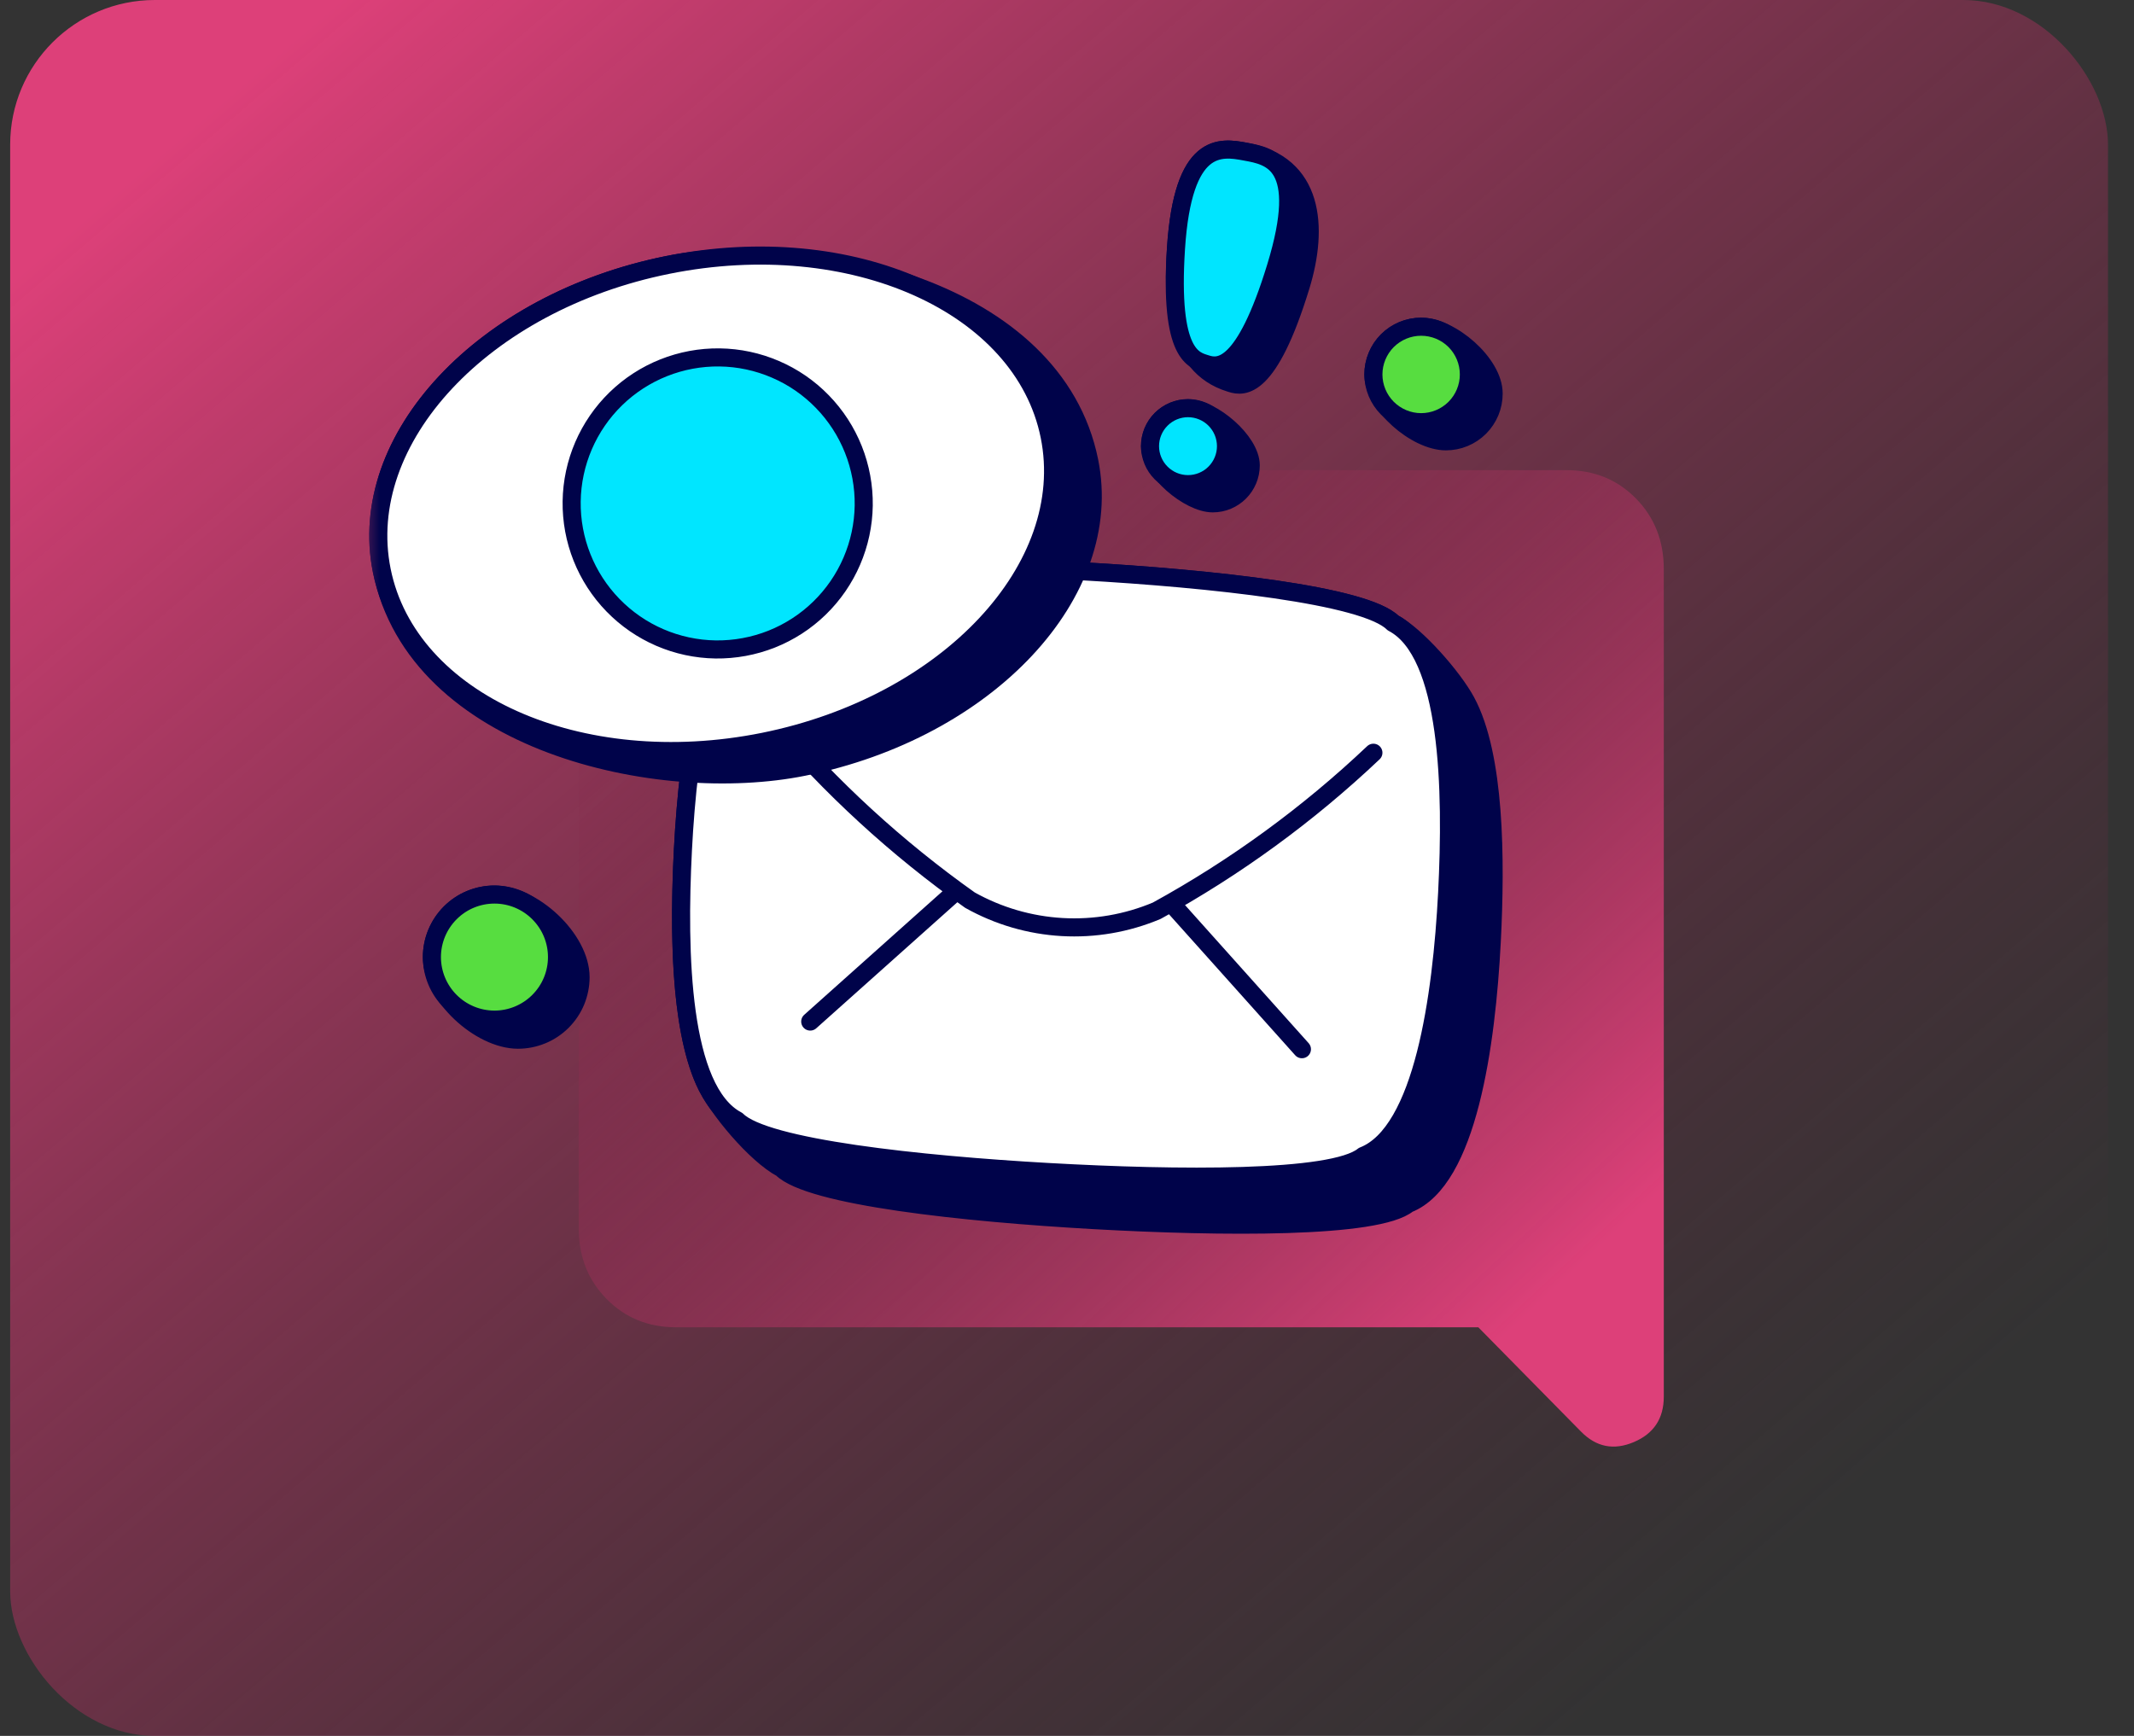 <svg xmlns="http://www.w3.org/2000/svg" width="59" height="48" fill="none" viewBox="0 0 59 48"><rect x="0" y="0" width="59" height="48" fill="#333333" stroke="none"/><rect width="58" height="48" x="0.281" fill="url(#paint0_linear_0_1)" rx="4"/><g clip-path="url(#clip0_0_1)"><path fill="url(#paint1_linear_0_1)" d="M22.667 30.776H39.333C39.57 30.776 39.768 30.695 39.927 30.532C40.086 30.369 40.166 30.168 40.167 29.928C40.168 29.687 40.088 29.486 39.927 29.325C39.766 29.163 39.568 29.083 39.333 29.083H22.667C22.43 29.083 22.232 29.164 22.073 29.327C21.914 29.489 21.834 29.691 21.833 29.931C21.832 30.171 21.912 30.372 22.073 30.534C22.234 30.695 22.432 30.776 22.667 30.776ZM22.667 25.697H39.333C39.57 25.697 39.768 25.616 39.927 25.453C40.086 25.291 40.166 25.089 40.167 24.849C40.168 24.608 40.088 24.407 39.927 24.246C39.766 24.085 39.568 24.004 39.333 24.004H22.667C22.43 24.004 22.232 24.085 22.073 24.248C21.914 24.41 21.834 24.612 21.833 24.852C21.832 25.093 21.912 25.294 22.073 25.455C22.234 25.616 22.432 25.697 22.667 25.697ZM22.667 20.618H39.333C39.57 20.618 39.768 20.537 39.927 20.374C40.086 20.212 40.166 20.01 40.167 19.77C40.168 19.53 40.088 19.329 39.927 19.167C39.766 19.006 39.568 18.925 39.333 18.925H22.667C22.43 18.925 22.232 19.006 22.073 19.169C21.914 19.332 21.834 19.533 21.833 19.773C21.832 20.014 21.912 20.215 22.073 20.376C22.234 20.538 22.432 20.618 22.667 20.618ZM18.693 36.701C17.926 36.701 17.285 36.44 16.772 35.919C16.258 35.397 16.001 34.747 16 33.967V15.734C16 14.955 16.257 14.305 16.772 13.782C17.286 13.26 17.926 12.999 18.692 13H43.308C44.075 13 44.715 13.261 45.228 13.782C45.742 14.304 45.999 14.954 46 15.734V38.619C46 39.222 45.724 39.641 45.172 39.875C44.619 40.11 44.133 40.014 43.712 39.586L40.872 36.701H18.693Z"/></g><mask id="mask0_0_1" width="32" height="32" x="10" y="3" maskUnits="userSpaceOnUse" style="mask-type:luminance"><path fill="#fff" d="M10 3H42V35H10V3Z"/></mask><g stroke="#00034a" stroke-linecap="round" stroke-linejoin="round" stroke-miterlimit="10" stroke-width="0.5" mask="url(#mask0_0_1)"><path fill="#00034a" d="M13.67 24.735C13.443 24.735 13.218 24.78 13.008 24.867C12.799 24.953 12.608 25.081 12.447 25.241C12.287 25.402 12.16 25.593 12.073 25.802C11.986 26.012 11.941 26.237 11.941 26.464C11.941 27.526 13.267 28.749 14.322 28.749C14.549 28.749 14.774 28.704 14.984 28.617C15.194 28.531 15.384 28.403 15.545 28.243C15.705 28.082 15.833 27.892 15.92 27.682C16.006 27.472 16.051 27.247 16.051 27.02C16.051 25.958 14.725 24.735 13.67 24.735ZM37.971 10.354C37.971 11.187 39.153 12.203 39.976 12.203C40.326 12.203 40.662 12.064 40.909 11.817C41.157 11.569 41.296 11.233 41.296 10.883C41.296 10.05 40.114 9.034 39.291 9.034C38.941 9.034 38.605 9.173 38.358 9.42C38.11 9.668 37.971 10.004 37.971 10.354ZM32.845 11.288C33.506 11.288 34.58 12.198 34.58 12.867C34.58 13.447 34.11 13.918 33.53 13.918C32.869 13.918 31.796 13.007 31.796 12.338C31.796 11.758 32.265 11.288 32.845 11.288ZM32.513 6.872C32.706 3.9 33.741 4.062 34.436 4.194C36.333 4.535 36.461 6.282 35.961 7.911C35.081 10.783 34.379 10.706 34.04 10.598L34.006 10.587C32.444 10.106 32.426 8.219 32.513 6.872Z"/><path fill="#57dd40" d="M39.291 11.674C39.642 11.674 39.977 11.534 40.225 11.287C40.472 11.039 40.611 10.704 40.611 10.354C40.611 10.004 40.472 9.668 40.225 9.42C39.977 9.173 39.642 9.034 39.291 9.034C38.941 9.034 38.606 9.173 38.358 9.42C38.111 9.668 37.971 10.004 37.971 10.354C37.971 10.704 38.111 11.039 38.358 11.287C38.606 11.534 38.941 11.674 39.291 11.674ZM13.671 28.194C14.129 28.194 14.569 28.011 14.893 27.687C15.218 27.363 15.4 26.923 15.4 26.464C15.4 26.006 15.218 25.566 14.893 25.242C14.569 24.917 14.129 24.735 13.671 24.735C13.212 24.735 12.772 24.917 12.448 25.242C12.124 25.566 11.941 26.006 11.941 26.464C11.941 26.923 12.124 27.363 12.448 27.687C12.772 28.011 13.212 28.194 13.671 28.194Z"/><path fill="#00034a" d="M38.512 17.224C37.74 16.452 33.471 15.997 29.912 15.796C26.354 15.595 22.046 15.549 21.197 16.244C19.545 16.884 19.028 20.652 18.881 23.5C18.771 25.65 18.787 28.346 19.476 29.893C19.81 30.642 20.9 31.932 21.614 32.308C22.386 33.08 26.662 33.535 30.221 33.736C33.779 33.937 38.087 33.976 38.928 33.288C40.58 32.64 41.098 28.873 41.244 26.024C41.361 23.757 41.34 20.888 40.533 19.395C40.173 18.729 39.157 17.563 38.512 17.224Z"/><path fill="#fff" d="M37.694 31.96C39.346 31.312 39.863 27.545 40.01 24.696C40.156 21.848 40.087 18.049 38.511 17.224C37.74 16.452 33.471 15.997 29.912 15.796C26.354 15.595 22.046 15.549 21.197 16.244C19.545 16.884 19.028 20.652 18.881 23.5C18.735 26.348 18.811 30.154 20.379 30.98C21.151 31.752 25.427 32.207 28.987 32.408C32.545 32.609 36.852 32.648 37.694 31.96Z"/><path d="M21.359 19.88C22.96 21.773 24.794 23.456 26.817 24.89C27.599 25.328 28.47 25.583 29.365 25.634C30.26 25.685 31.155 25.531 31.981 25.183C34.156 23.989 36.169 22.52 37.971 20.814M26.392 24.681L22.401 28.247M32.429 25.028L35.995 29.012"/><path fill="#00e5ff" d="M34.436 4.194C33.74 4.062 32.706 3.9 32.513 6.872C32.321 9.844 33.015 9.96 33.355 10.068C33.694 10.176 34.397 10.254 35.276 7.382C36.156 4.51 35.123 4.318 34.436 4.194ZM32.845 13.387C33.124 13.387 33.391 13.277 33.588 13.079C33.785 12.883 33.896 12.615 33.896 12.337C33.896 12.058 33.785 11.791 33.588 11.594C33.391 11.397 33.124 11.286 32.845 11.286C32.567 11.286 32.3 11.397 32.103 11.594C31.906 11.791 31.795 12.058 31.795 12.337C31.795 12.615 31.906 12.883 32.103 13.079C32.3 13.277 32.567 13.387 32.845 13.387Z"/><path fill="#00034a" d="M18.459 7.326C13.36 8.352 9.822 12.136 10.555 15.776C11.518 20.554 18.227 22.008 22.212 21.205C27.311 20.177 30.85 16.393 30.116 12.754C29.154 7.976 22.444 6.523 18.459 7.326Z"/><path fill="#fff" d="M21.114 20.509C26.214 19.482 29.753 15.698 29.019 12.058C28.286 8.418 23.558 6.299 18.459 7.326C13.36 8.352 9.822 12.137 10.555 15.777C11.289 19.417 16.016 21.535 21.115 20.509H21.114Z"/><path fill="#00e6ff" d="M19.784 17.958C20.314 17.965 20.841 17.868 21.333 17.673C21.826 17.477 22.276 17.186 22.656 16.816C23.037 16.446 23.34 16.005 23.55 15.518C23.76 15.031 23.872 14.508 23.88 13.977C23.887 13.447 23.79 12.92 23.594 12.428C23.398 11.935 23.106 11.485 22.736 11.105C22.367 10.725 21.926 10.421 21.438 10.212C20.951 10.002 20.427 9.89 19.897 9.883C18.827 9.869 17.794 10.28 17.027 11.026C16.26 11.773 15.82 12.793 15.805 13.864C15.79 14.934 16.201 15.967 16.947 16.734C17.693 17.502 18.713 17.942 19.784 17.958Z"/></g><defs><linearGradient id="paint0_linear_0_1" x1="5.232" x2="43.338" y1="3.529" y2="48.077" gradientUnits="userSpaceOnUse"><stop stop-color="#dd4079"/><stop offset="1" stop-color="#772241" stop-opacity="0"/></linearGradient><linearGradient id="paint1_linear_0_1" x1="18.561" x2="40.201" y1="14.985" y2="38.248" gradientUnits="userSpaceOnUse"><stop stop-color="#772241" stop-opacity="0"/><stop offset="1" stop-color="#dd4079"/></linearGradient><clipPath id="clip0_0_1"><path fill="#fff" d="M0 0H30V27H0z" transform="translate(16 13)"/></clipPath></defs></svg>